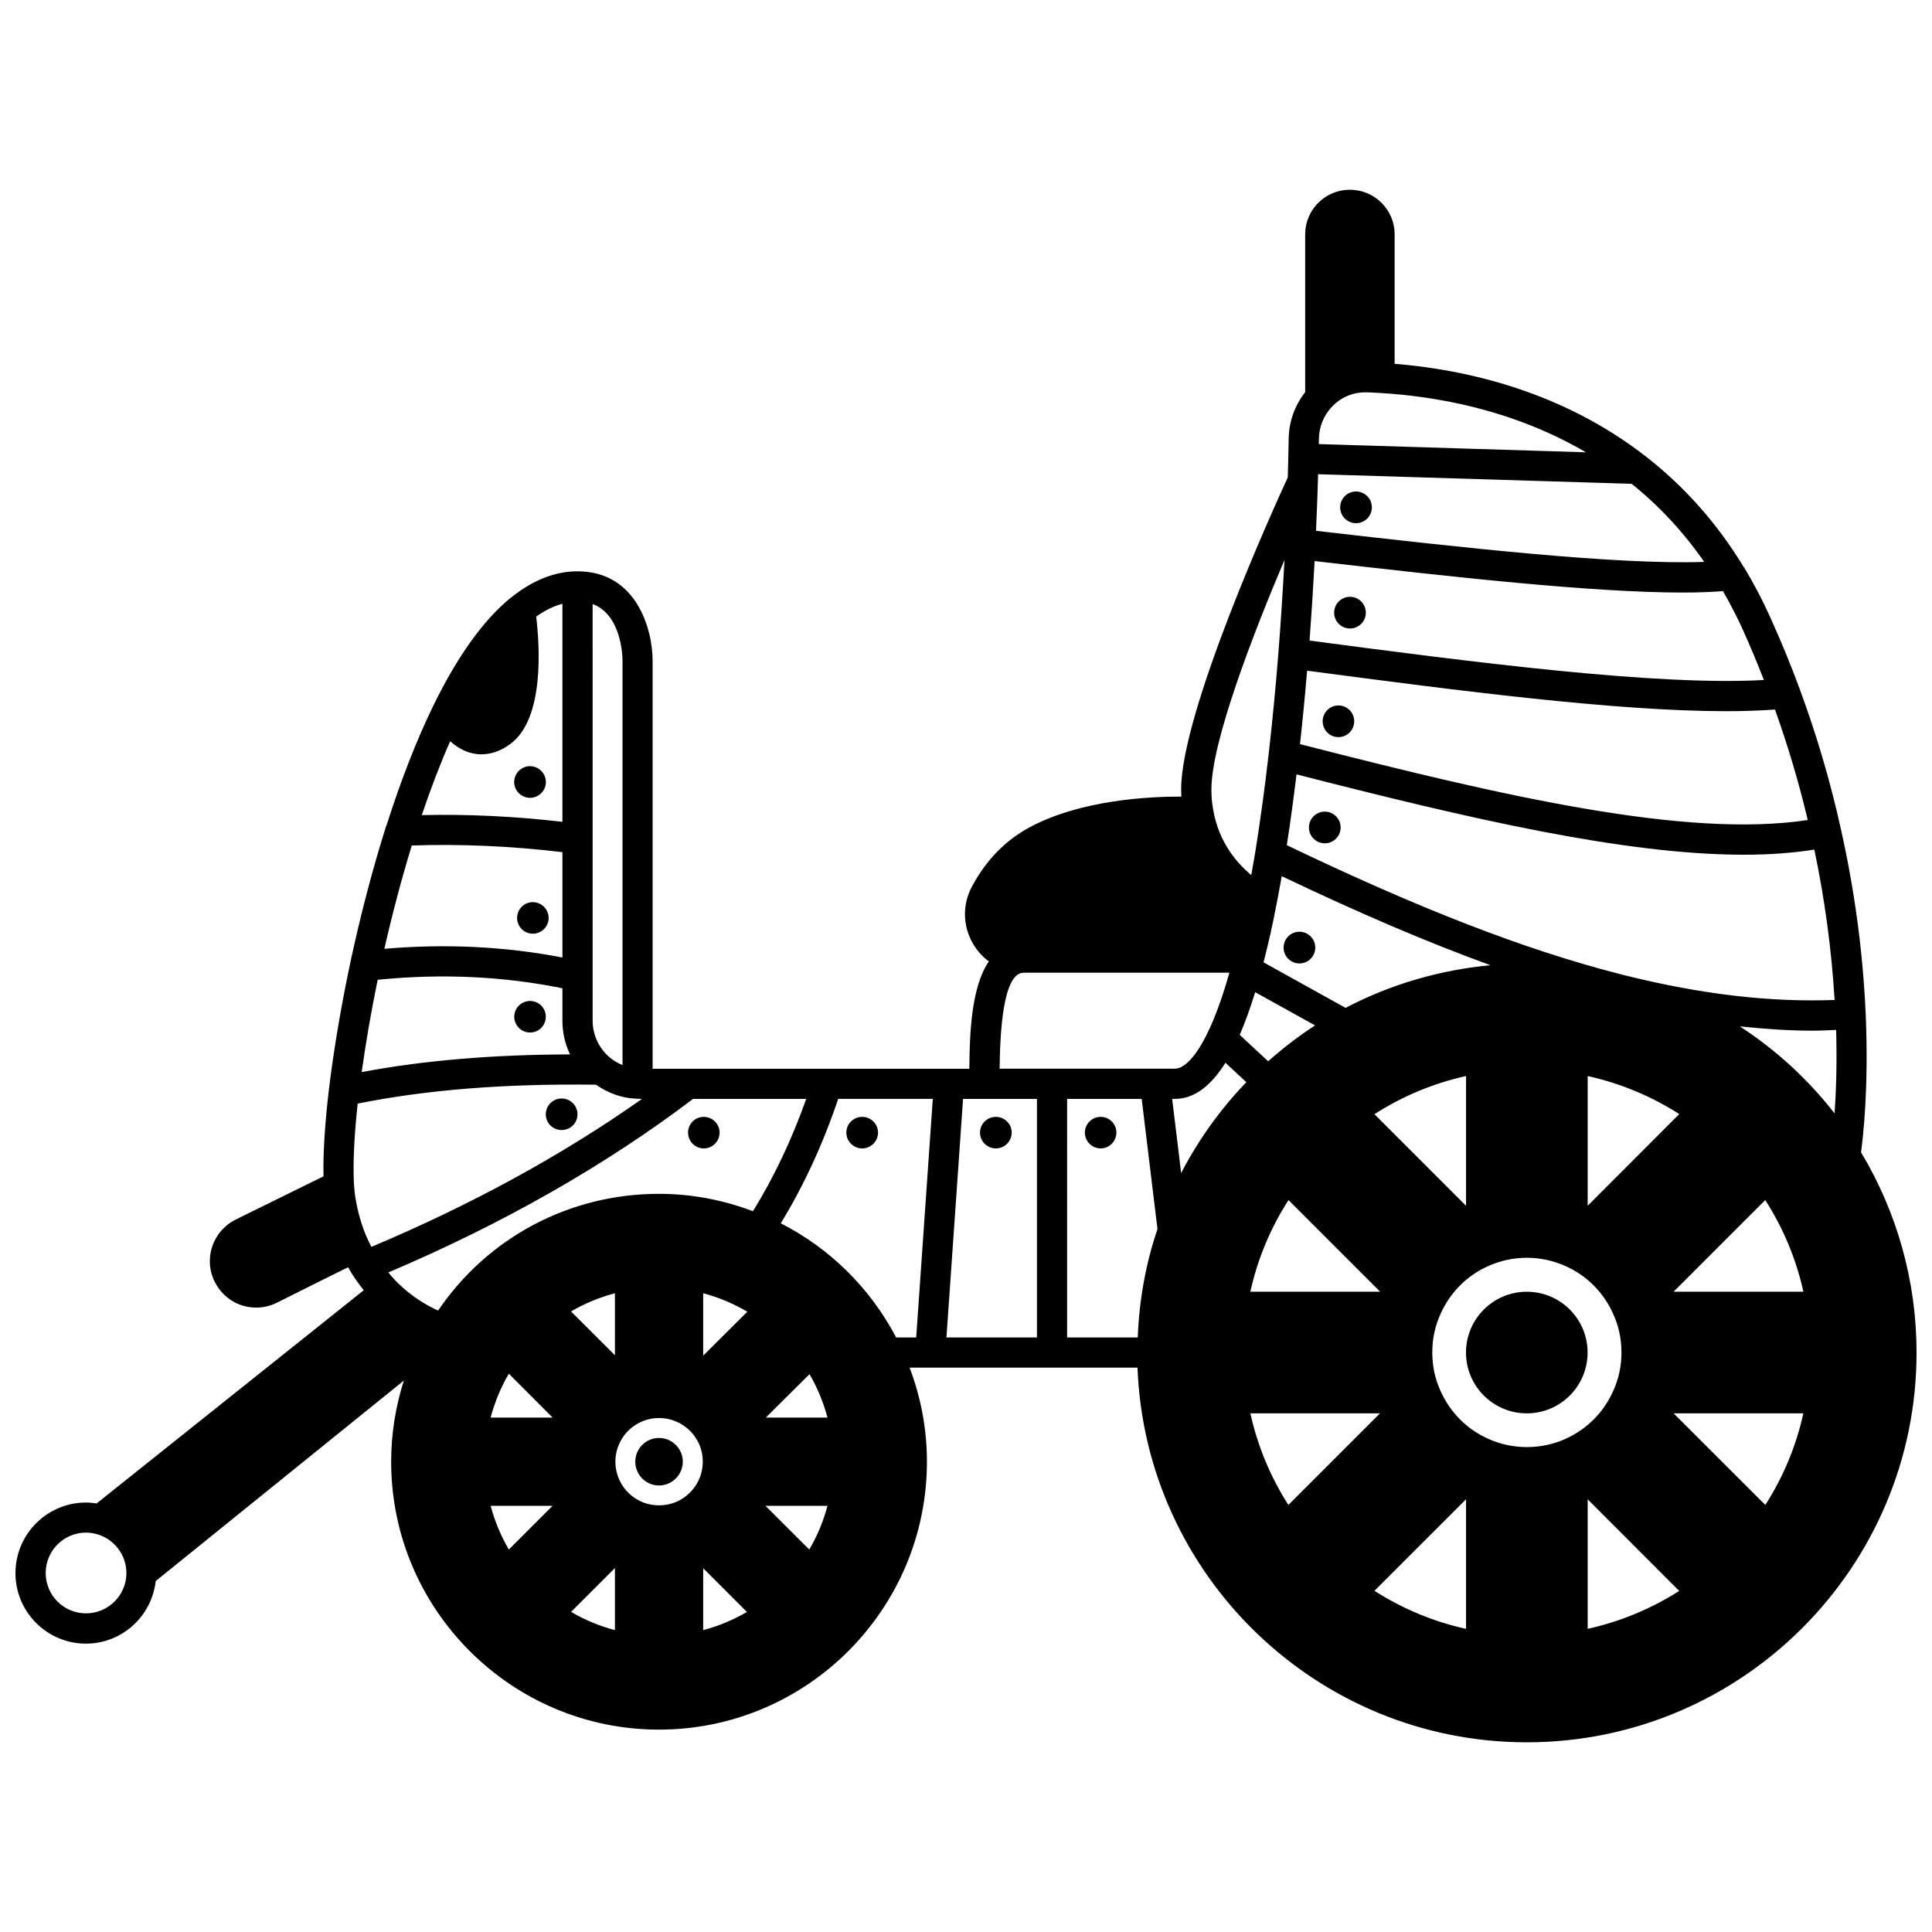 <?xml version="1.0" encoding="UTF-8"?>
<!-- Uploaded to: ICON Repo, www.iconrepo.com, Generator: ICON Repo Mixer Tools -->
<svg width="800px" height="800px" version="1.1" viewBox="144 144 512 512" xmlns="http://www.w3.org/2000/svg">
 <defs>
  <clipPath id="a">
   <path d="m148.09 194h503.81v412h-503.81z"/>
  </clipPath>
 </defs>
 <path d="m503.36 274.25c-2.32 0-4.199 1.879-4.199 4.199 0 2.32 1.879 4.199 4.199 4.199s4.199-1.879 4.199-4.199c0-2.32-1.879-4.199-4.199-4.199z"/>
 <path d="m501.76 302.16c-2.32 0-4.199 1.879-4.199 4.199 0 2.32 1.879 4.199 4.199 4.199 2.32 0 4.199-1.879 4.199-4.199-0.004-2.32-1.883-4.199-4.199-4.199z"/>
 <path d="m498.68 330.95c-2.277 0-4.16 1.879-4.16 4.199 0 2.32 1.879 4.199 4.16 4.199 2.32 0 4.199-1.879 4.199-4.199 0-2.32-1.879-4.199-4.199-4.199z"/>
 <path d="m495.08 359.09c-2.32 0-4.199 1.879-4.199 4.199 0 2.32 1.879 4.199 4.199 4.199 2.32 0 4.199-1.879 4.199-4.199 0-2.32-1.879-4.199-4.199-4.199z"/>
 <path d="m488.36 399.32c2.32 0 4.199-1.879 4.199-4.199 0-2.32-1.879-4.199-4.199-4.199-2.32 0-4.199 1.879-4.199 4.199 0.004 2.32 1.883 4.199 4.199 4.199z"/>
 <path d="m435.7 439.98c-2.32 0-4.199 1.879-4.199 4.16 0 2.32 1.879 4.199 4.199 4.199 2.277 0 4.16-1.879 4.16-4.199 0-2.281-1.879-4.16-4.16-4.16z"/>
 <path d="m407.91 439.98c-2.32 0-4.199 1.879-4.199 4.16 0 2.32 1.879 4.199 4.199 4.199 2.32 0 4.199-1.879 4.199-4.199 0-2.281-1.879-4.16-4.199-4.16z"/>
 <path d="m372.49 439.98c-2.32 0-4.199 1.879-4.199 4.16 0 2.32 1.879 4.199 4.199 4.199 2.32 0 4.199-1.879 4.199-4.199 0-2.281-1.879-4.16-4.199-4.16z"/>
 <path d="m330.5 448.34c2.32 0 4.199-1.879 4.199-4.199 0-2.277-1.879-4.16-4.199-4.16-2.32 0-4.16 1.879-4.16 4.16 0.004 2.32 1.844 4.199 4.16 4.199z"/>
 <path d="m324.95 531.35c0-3.438-2.84-6.277-6.316-6.277-3.481 0-6.277 2.84-6.277 6.277 0 3.481 2.801 6.316 6.277 6.316 3.481 0.004 6.316-2.836 6.316-6.316z"/>
 <path d="m292.84 435.11c-2.32 0-4.199 1.879-4.199 4.199 0 2.32 1.879 4.16 4.199 4.16 2.32 0 4.199-1.84 4.199-4.16 0-2.32-1.883-4.199-4.199-4.199z"/>
 <path d="m285.36 355.34c2.277-0.52 3.719-2.758 3.199-5-0.52-2.277-2.758-3.68-5-3.199-2.277 0.52-3.68 2.758-3.199 5 0.52 2.277 2.758 3.68 5 3.199z"/>
 <path d="m285.2 391.44c2.32 0 4.199-1.879 4.199-4.16 0-2.32-1.879-4.199-4.199-4.199s-4.16 1.879-4.16 4.199c0 2.281 1.84 4.16 4.16 4.16z"/>
 <path d="m284.48 409.27c-2.32 0-4.199 1.879-4.199 4.16 0 2.32 1.879 4.199 4.199 4.199 2.32 0 4.16-1.879 4.16-4.199 0-2.281-1.84-4.16-4.16-4.16z"/>
 <g clip-path="url(#a)">
  <path d="m637.19 449.36c0.578-4.195 2.074-17.359 1.234-36.699-0.723-16.285-2.934-32.758-6.57-48.949-2.769-12.57-6.469-25.117-10.984-37.293-2.195-5.992-4.801-12.344-7.75-18.863-2.043-4.531-4.352-8.934-6.852-13.09-0.039-0.062-0.105-0.102-0.148-0.16-6.891-11.379-15.535-21.191-25.727-29.156-22.398-17.551-48.078-23.223-66.797-24.738v-34.297c0-3.156-1.238-6.133-3.488-8.379-2.188-2.199-5.242-3.457-8.387-3.457-6.527 0-11.836 5.309-11.836 11.836v41.809c-2.695 3.453-4.273 7.668-4.363 12.125l-0.117 5.402v0.004 0.004l-0.012 0.562c-0.031 1.492-0.07 2.992-0.125 4.508-3.359 7.281-28.254 61.938-28.254 82.695 0 0.664 0.047 1.258 0.074 1.883-8.504-0.027-26.781 0.848-40.324 8.191-6.332 3.418-11.422 8.648-15.117 15.516-2.66 4.859-2.559 10.609 0.27 15.383 1.086 1.836 2.504 3.379 4.141 4.59-4.535 6.57-5.106 18.465-5.176 28.449l-83.93-0.004v-108.12c0-8.199-4.164-23.711-19.914-23.711-5.894 0-11.711 2.293-17.316 6.746-0.004 0.004-0.012 0.008-0.016 0.012-0.145 0.117-0.293 0.191-0.438 0.309-7.211 5.918-14.102 15.559-20.492 28.648-0.027 0.059-0.055 0.125-0.082 0.184 0 0.004-0.004 0.008-0.004 0.012-4.34 8.938-8.465 19.508-12.258 31.43-0.027 0.066-0.082 0.117-0.105 0.188-3.602 11.395-6.797 23.574-9.496 36.207-2.434 11.488-4.394 23.074-5.656 33.5-1.086 9.125-1.578 17.031-1.441 23.102l-23.266 11.453c-2.988 1.48-5.273 4.144-6.281 7.324-1.016 3.203-0.695 6.582 0.883 9.484 2.129 4.027 6.269 6.527 10.812 6.527 1.93 0 3.785-0.438 5.516-1.305 9.629-4.836 15.582-7.789 18.859-9.391 0.355 0.633 0.711 1.266 1.086 1.863 0.965 1.5 1.992 2.902 3.055 4.227l-70.805 56.512c-0.953-0.148-1.891-0.246-2.824-0.246-10.297 0-18.672 8.398-18.672 18.719 0 10.297 8.375 18.672 18.672 18.672 9.602 0 17.445-7.281 18.5-16.59l65.754-53.125c-2.191 6.894-3.363 14.129-3.363 21.488 0 39.156 31.84 71.016 70.973 71.016 39.156 0 71.012-31.859 71.012-71.016 0-8.625-1.586-16.961-4.586-24.906h60.387c2.109 55.102 47.57 99.281 103.18 99.281 56.949 0 103.28-46.332 103.28-103.28 0-18.773-5.106-37.082-14.715-53.082zm-373.89-108.93c1.598 1.43 3.582 2.703 5.977 3.223 0.672 0.148 1.453 0.25 2.316 0.25 2.172 0 4.883-0.645 7.797-2.852 8.93-6.769 7.629-25.965 6.703-33.652 2.328-1.645 4.648-2.789 6.953-3.402v57.793c-12.691-1.473-25.195-2.059-37.27-1.781 2.406-7.109 4.918-13.672 7.523-19.578zm49.102 94.715c0.129 0.02 0.246 0.012 0.371 0.02 0.062 0.004 0.121 0.035 0.184 0.035 0.035 0 0.062-0.02 0.102-0.02 0.227 0.012 0.453 0.039 0.695 0.039h0.383c-21.117 14.895-45.191 28.043-71.711 39.215-0.262-0.508-0.523-1.004-0.785-1.559-1.676-3.578-2.856-7.559-3.512-11.855-0.141-0.883-0.242-1.941-0.316-3.07v-0.012-0.004c-0.316-5.219 0.031-12.77 0.973-21.469 18.398-3.688 39.074-5.324 63.164-5.008 3.188 2.234 6.844 3.547 10.453 3.688zm-59.273-67.078c12.93-0.453 26.328 0.148 39.918 1.762v27.918c-15.168-2.926-30.988-3.699-47.188-2.301 2.156-9.473 4.586-18.648 7.269-27.379zm-9.047 35.586c16.863-1.695 33.301-0.945 48.965 2.254v8.605c0 3.129 0.703 6.164 2.016 8.918-20.555 0.055-38.75 1.59-55.211 4.684 1.086-7.82 2.523-16.117 4.231-24.461zm83.582 31.574h29.988c-3.797 10.734-8.52 20.711-14.117 29.754-7.934-2.996-16.273-4.602-24.895-4.602-23.703 0-45.336 11.52-58.543 30.934-2.66-1.188-6.977-3.555-11.086-7.731-0.723-0.723-1.418-1.535-2.102-2.363 30.297-12.883 57.453-28.324 80.754-45.992zm-14.758 106.18c-1.754-0.977-3.25-2.477-4.297-4.293-1-1.789-1.527-3.777-1.527-5.766 0-1.988 0.523-3.957 1.531-5.727 0.996-1.785 2.523-3.309 4.336-4.32 1.734-0.988 3.703-1.512 5.695-1.512 1.984 0 3.973 0.527 5.727 1.508 1.855 1.066 3.359 2.559 4.34 4.32 0.016 0.027 0.031 0.055 0.047 0.082 0.969 1.648 1.484 3.598 1.484 5.644 0 2.043-0.52 4.023-1.508 5.731-1.039 1.812-2.547 3.32-4.375 4.371-3.402 1.961-7.988 2.004-11.453-0.039zm-5.945-38.254-11.629-11.605c3.621-2.125 7.543-3.746 11.629-4.82zm23.391 0.105v-16.531c4.094 1.082 8.031 2.731 11.699 4.891zm-39.906 16.41h-16.422c1.078-4.09 2.703-8.004 4.82-11.625zm39.906 39.926 11.586 11.59c-3.625 2.125-7.531 3.746-11.586 4.82zm16.605-39.926 11.57-11.508c2.09 3.598 3.691 7.473 4.762 11.508zm-56.523 23.391-11.586 11.586c-2.125-3.625-3.746-7.531-4.82-11.586zm16.527 16.492v16.449c-4.066-1.074-7.981-2.703-11.621-4.832zm39.895-16.492h16.434c-1.074 4.066-2.699 7.969-4.82 11.586zm4.062-74.863c6.098-10.023 11.207-21.07 15.211-32.977h25.07l-4.398 63.219h-5.316c-6.844-13.039-17.516-23.594-30.566-30.242zm48.301-32.973h19.582v63.215h-23.984zm27.578 0h19.766l4.18 34.492c-3.125 9.219-4.852 18.863-5.227 28.727l-18.719-0.004zm66.734-175.02c0.059-3.086 1.23-6.016 3.328-8.27 2.387-2.637 5.734-4.066 9.406-3.961 0.996 0.039 1.992 0.074 3.121 0.152 14.922 0.832 35.512 4.391 54.895 15.738l-70.781-2.176zm107.07 40.457c1.879 3.277 3.664 6.664 5.246 10.176 2.074 4.59 3.902 9.027 5.602 13.371-28.434 1.59-76.695-4.664-120.4-10.453 0.496-6.66 0.945-13.711 1.34-21.062 36.453 4.191 73.391 8.34 97.66 8.34 3.891 0 7.359-0.141 10.551-0.371zm22.473 60.656c-32.109 4.859-79.961-6.09-134.56-20.117 0.703-6.406 1.332-12.91 1.883-19.461 40.664 5.387 81.992 10.734 111.03 10.734 4.66 0 8.984-0.145 12.957-0.441 3.445 9.613 6.352 19.422 8.691 29.285zm-84.098 38.473c-13.387 1.273-26.516 5.062-38.379 11.312l-21.75-12.07c0-0.008 0.004-0.016 0.008-0.023 1.293-4.973 2.473-10.254 3.496-15.68 0.449-2.293 0.883-4.691 1.316-7.133 20.504 9.785 38.711 17.574 55.309 23.594zm20.047 125.45c-6.426 3-14.301 3.019-20.809-0.02-5.473-2.481-9.863-6.887-12.387-12.441-1.5-3.215-2.258-6.695-2.258-10.344 0-3.684 0.758-7.172 2.277-10.426 2.504-5.523 6.894-9.926 12.375-12.406 3.312-1.516 6.816-2.277 10.41-2.277s7.102 0.766 10.43 2.281c5.465 2.477 9.855 6.883 12.359 12.402 0.008 0.012 0.016 0.027 0.02 0.039 1.504 3.219 2.262 6.715 2.262 10.387 0 3.648-0.758 7.125-2.281 10.383-2.504 5.523-6.891 9.926-12.398 12.422zm5.723-61.695v-34.379c8.578 1.887 16.828 5.312 24.273 10.078zm-32.227 0.008-24.281-24.281c7.438-4.781 15.695-8.219 24.281-10.109zm-22.766 22.766h-34.398c1.891-8.609 5.324-16.863 10.113-24.285zm22.766 54.996v34.352c-8.57-1.883-16.824-5.312-24.27-10.082zm55-54.996 24.285-24.285c4.777 7.418 8.219 15.676 10.109 24.285zm-77.809 32.234-24.277 24.277c-4.762-7.426-8.188-15.688-10.07-24.277zm55.035 22.773 24.262 24.293c-7.461 4.75-15.711 8.164-24.262 10.043zm22.777-22.773h34.383c-1.887 8.598-5.312 16.855-10.078 24.277zm-110.89-111.61 15.871 8.805c-4.356 2.816-8.492 6.016-12.426 9.504l-7.539-6.996c1.41-3.266 2.781-7.027 4.094-11.312zm153.55 32.137c-7.074-9.121-15.578-16.859-25.113-23.078 6.559 0.691 12.992 1.141 19.23 1.141 2.125 0 4.203-0.117 6.297-0.195 0.25 9.098-0.031 16.617-0.414 22.133zm0.004-30.078c-17.004 0.645-35.148-1.461-55.316-6.461l-0.867-0.219c-0.398-0.109-0.797-0.215-1.09-0.281-24.883-6.387-52.906-17.262-87.895-34.059 0.941-6.082 1.797-12.363 2.57-18.766 45.715 11.723 86.824 21.297 118.58 21.297 6.644 0 12.863-0.445 18.648-1.352 2.777 13.215 4.574 26.574 5.367 39.84zm-161.44 16.645 5.543 5.144c-6.906 7.18-12.727 15.32-17.277 24.09l-2.379-19.664h0.758c4.941 0.004 9.414-3.258 13.355-9.57zm126.89-132.73c-23.57 0.766-63.504-3.715-102.88-8.238 0.191-4.387 0.371-8.777 0.5-13.086v-0.008-0.016c0.023-0.633 0.035-1.258 0.051-1.891l83.105 2.547c7.332 5.883 13.758 12.832 19.223 20.691zm-111.24-0.523c-0.461 8.633-0.996 16.879-1.598 24.516-0.711 9.039-1.582 18.078-2.582 26.852-1.016 8.914-2.207 17.633-3.531 25.898-0.355 2.113-0.715 4.199-1.082 6.242-3.742-3.082-8.652-8.652-10.121-17.441-0.301-1.578-0.449-3.293-0.449-5.25 0-12.754 11.172-41.469 19.363-60.816zm-69.105 109.39h54.512c-1.809 6.356-3.719 11.676-5.699 15.746-2.949 6.148-6.125 9.68-8.711 9.68h-46.484c0.105-9.531 0.863-25.426 6.383-25.426zm-106.32-82.688v107.16c-1.152-0.469-2.238-1.09-3.223-1.895-0.023-0.02-0.055-0.023-0.078-0.039-2.93-2.453-4.617-6.031-4.617-9.82l-0.004-110.43c7.594 2.84 7.918 13.633 7.922 15.02zm-142.19 252.46c-5.891 0-10.676-4.785-10.676-10.676 0-5.914 4.785-10.719 10.676-10.719 0.906 0 1.848 0.129 2.816 0.379 4.648 1.281 7.902 5.535 7.902 10.34 0 5.891-4.812 10.676-10.719 10.676z"/>
 </g>
 <path d="m564.73 502.44c0 8.898-7.211 16.113-16.113 16.113-8.898 0-16.113-7.215-16.113-16.113 0-8.902 7.215-16.117 16.113-16.117 8.902 0 16.113 7.215 16.113 16.117"/>
</svg>